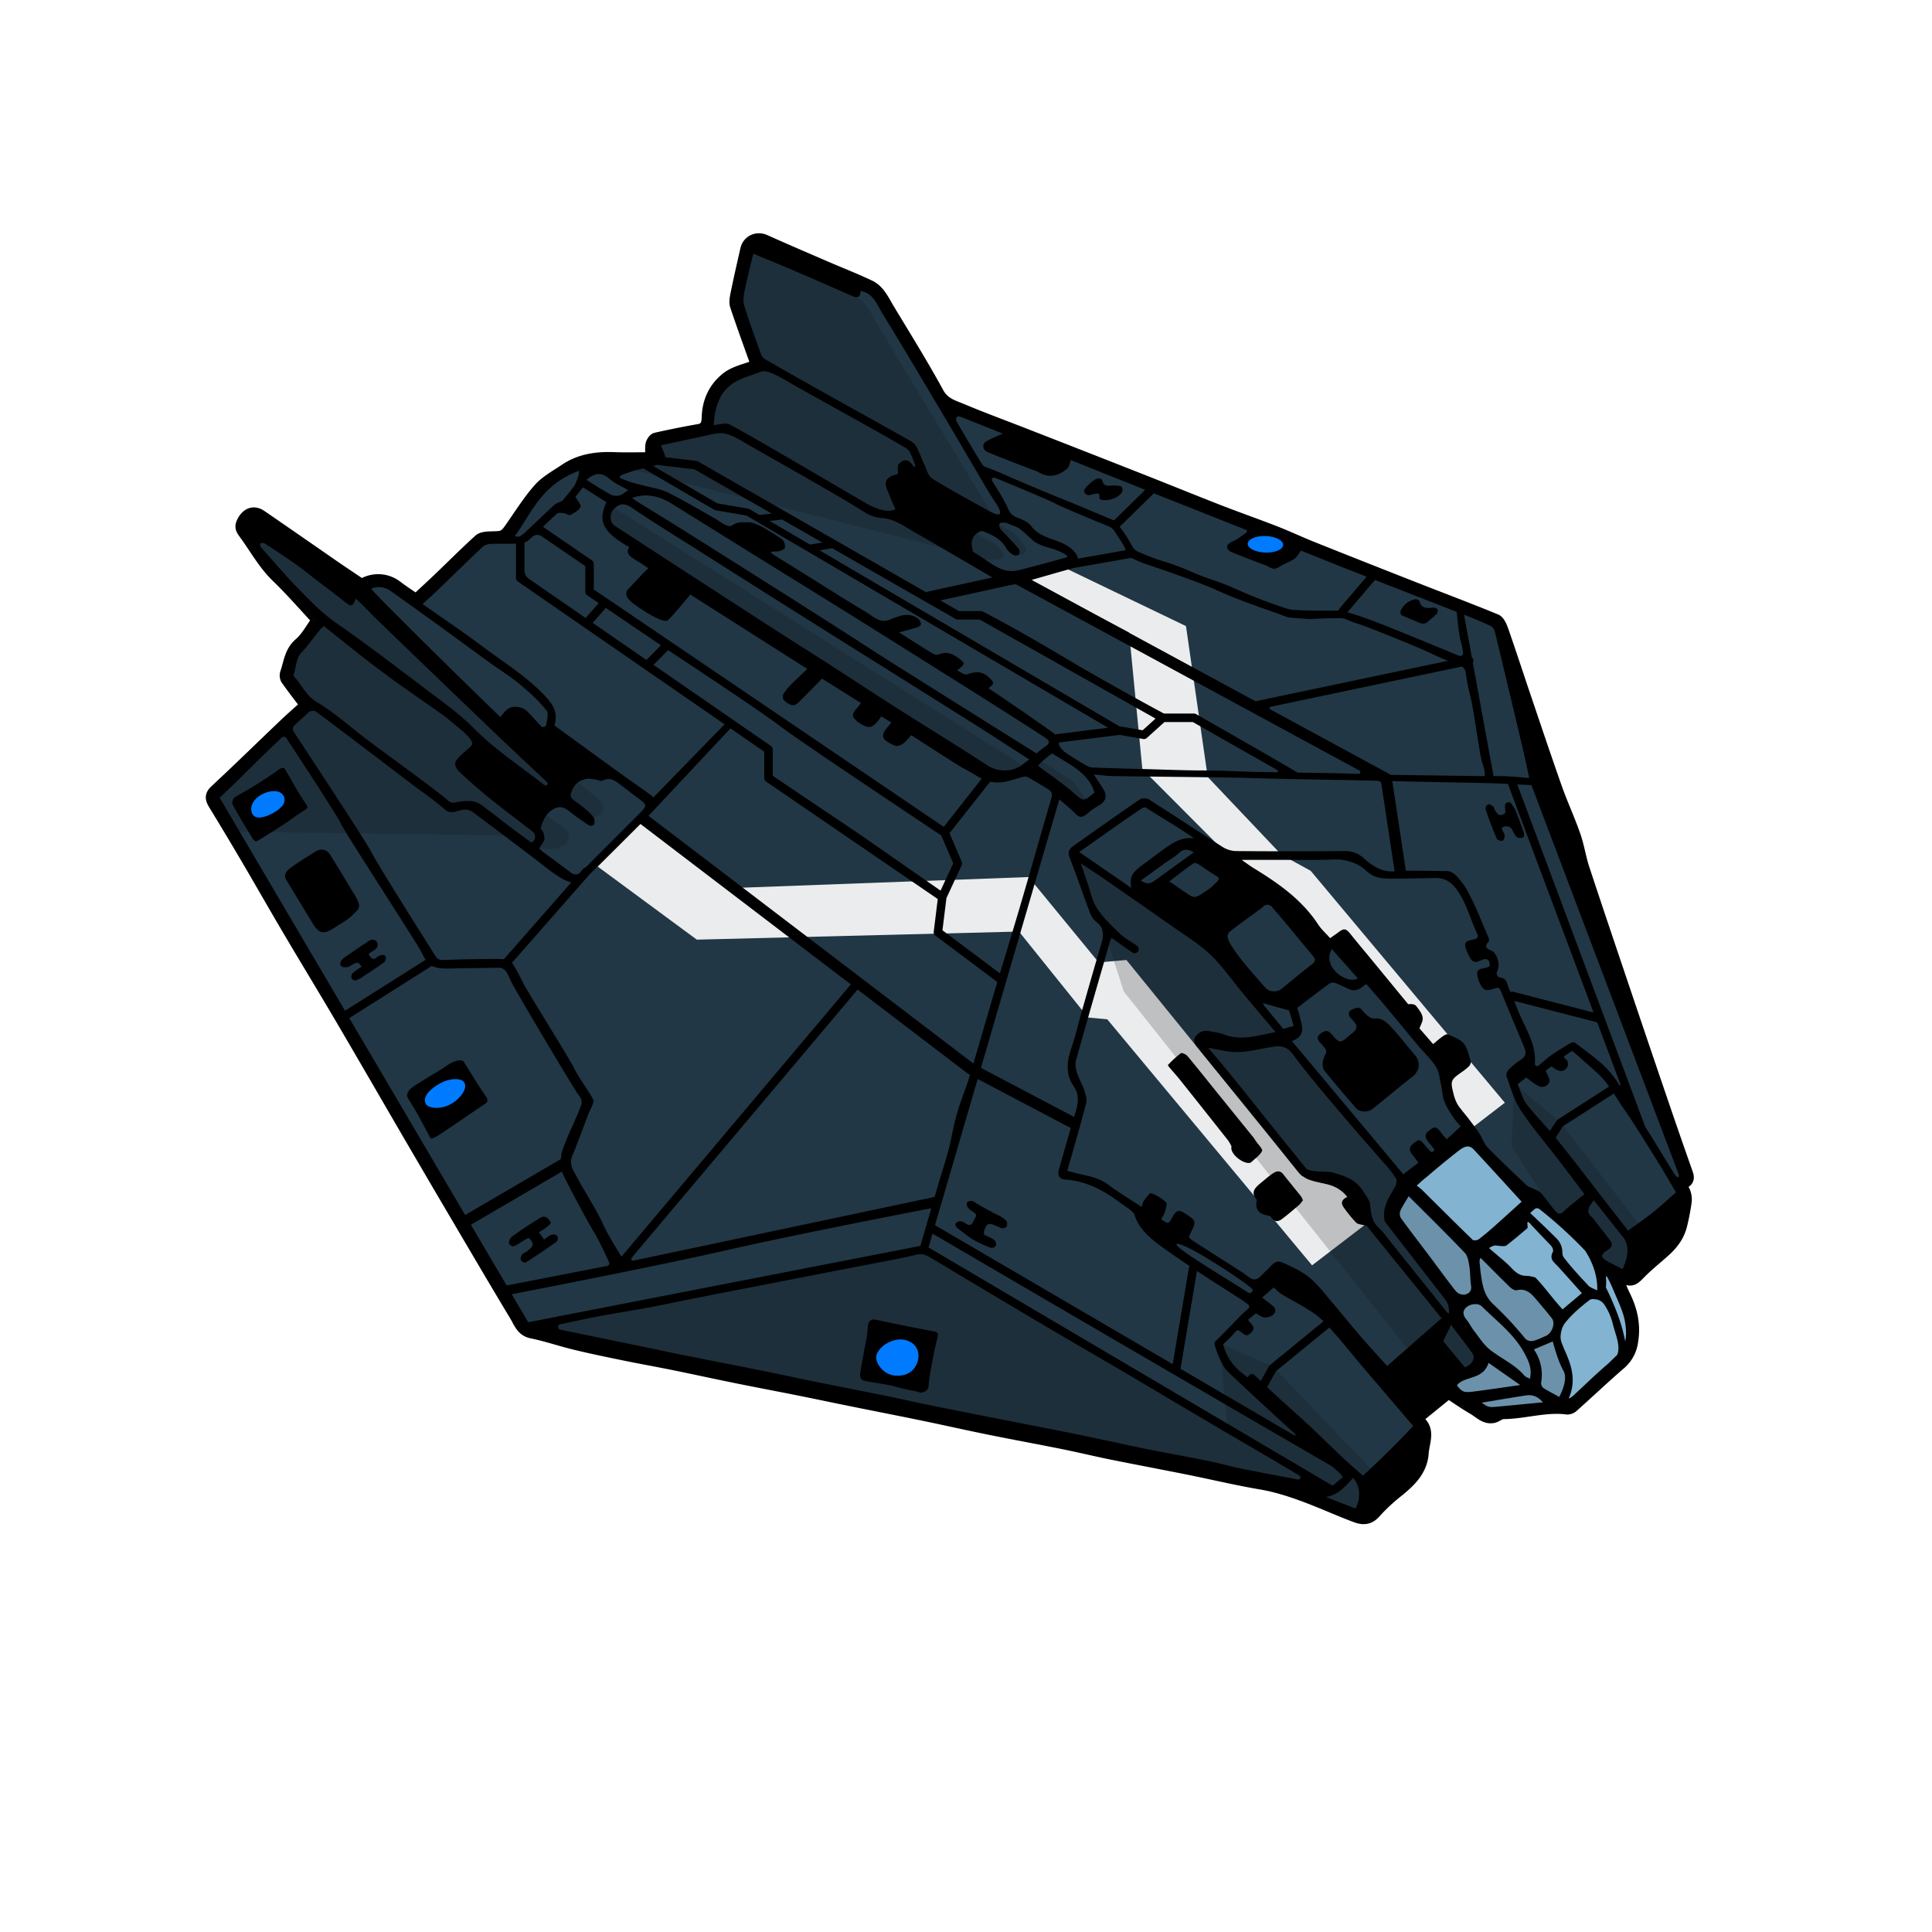 <svg xmlns="http://www.w3.org/2000/svg" viewBox="0 0 1500 1500"><title>Asp Explorer</title><g id="Asp_Explorer" data-name="Asp Explorer"><g id="Colour"><path d="M1308.75,918.2c2.92-2,2.67-4.47,1.58-7.55q-10.1-28.56-19.85-57.23-14.37-42.09-28.56-84.23c-10.69-31.69-21.43-63.37-31.88-95.14-2.78-8.44-4-17.4-7-25.79-4.23-12.16-9.68-23.88-14-36-8.29-23.43-16.18-47-24.16-70.56-5.92-17.44-11.61-35-17.68-52.36-1.11-3.18-2.92-7.48-5.53-8.55-22.8-9.36-45.89-18-68.84-27.06q-37.22-14.6-74.34-29.44c-9.45-3.79-18.67-8.17-28.16-11.86-14.79-5.77-29.79-11-44.58-16.78-20.18-7.86-40.23-16.08-60.39-24q-44.91-17.7-89.91-35.23c-16.07-6.29-32.28-12.22-48.18-18.9-6.82-2.87-14-4.58-18.43-12.65-12-22-25.29-43.39-38.27-64.89-4.16-6.87-7.52-14.85-15.23-18.52-11.29-5.37-23-9.9-34.47-14.86-15.6-6.75-31.23-13.43-46.73-20.41-6.48-2.91-13.74.24-15.38,7.4-2.64,11.5-5.25,23-7.62,34.58-.63,3.06-1.27,6.61-.34,9.42,5.21,15.66,10.91,31.15,16.07,45.68-7.73,3.11-16.49,4.73-22.75,9.59-9.53,7.39-14.86,18-15.32,30.79-.12,3.55-.27,8.48-6,9.5-11.29,2-22.55,4.21-33.72,6.76-1.62.37-3.44,3-3.86,4.84-.65,2.89-.17,6-.17,10.36-9.9,0-19,.29-28.06-.07-13.81-.55-27,1.29-38.66,9.21-7,4.74-14.81,8.89-20.25,15.07-8.51,9.65-15.34,20.79-22.82,31.35-4.41,6.23-6.24,5.61-14.29,5.88-3,.1-7,.34-9.12,2.22-10.83,9.8-21.14,20.16-31.7,30.26-5.64,5.39-11.41,10.64-17.14,16-5.08-3.52-10.1-6.71-14.77-10.32a24.18,24.18,0,0,0-27.44-1.25c-7.43-5-14.31-9.59-21.12-14.26C240.81,426.11,221.92,413,203,400c-6.14-4.21-11.88-1.64-15.15,5-2.11,4.26-.71,6.41,1.52,9.45,8.32,11.33,15,23.8,25.31,33.76,11.12,10.71,21.24,22.45,31.22,33.12-4.54,6.14-8.13,13.22-13.69,18-7.4,6.35-7.94,15-10.71,23a6.68,6.68,0,0,0,.44,5.26c4.64,6.62,9.64,13,14.82,19.87-5.47,4.95-11.11,9.84-16.51,15-17.76,16.93-35.29,34.1-53.26,50.81-4.39,4.08-3.78,7.14-1.11,11.51q13.21,21.56,26,43.39c10.72,18.26,21.18,36.68,31.94,54.91,13.39,22.68,27.11,45.16,40.45,67.87,17.62,30,35,60.12,52.5,90.17q16.08,27.58,32.27,55.1c16.83,28.57,33.58,57.19,50.68,85.61,3.15,5.24,5.07,11.69,12.93,13.3,11.52,2.37,22.73,6.25,34.18,9,12.7,3.06,25.52,5.69,38.32,8.32,12.63,2.59,25.33,4.84,38,7.41,16.31,3.32,32.57,6.88,48.89,10.19,15.79,3.2,31.63,6.17,47.43,9.33,13.52,2.7,27,5.57,40.53,8.3,19.15,3.88,38.33,7.61,57.46,11.56,16.31,3.36,32.56,7.07,48.88,10.37,19.49,4,39.07,7.52,58.56,11.46,13,2.62,25.88,5.74,38.87,8.37,19.85,4,39.76,7.73,59.62,11.72,18.44,3.71,36.75,8.12,55.29,11.25,12.83,2.18,25,6.23,37,10.81,12.52,4.77,24.73,10.35,37.29,15,5.13,1.9,10.32,1.73,14.79-3.28a140.93,140.93,0,0,1,17.31-16.26c10.13-8.07,19.26-16.86,20.18-30.55.59-8.87,6.16-18.84-4.81-26.46l24.16-19.63c7,4.55,12.84,8.68,19,12.23,5,2.88,9.34,8,16,6.53,2.67-.57,5.12-3,7.68-3,16.56-.19,32.73-5.75,49.46-3.57a6.92,6.92,0,0,0,4.75-1.83c12.19-10.9,24.07-22.14,36.43-32.84a28.16,28.16,0,0,0,9.93-18c2.14-13-.51-24.6-6.14-36-2.26-4.58-4-9.4-6.35-15,10.26,4.84,11.9,4.94,17.66-1,6.21-6.46,13.32-12,20-18.05,6.27-5.65,11.09-12.28,13-20.67a176,176,0,0,0,3.35-17.42,15.84,15.84,0,0,0-1.3-8.88C1306.43,921.67,1306.15,920,1308.75,918.2Z" fill="#213745"/><path d="M1308.75,918.2c2.92-2,2.67-4.47,1.58-7.55q-10.1-28.56-19.85-57.23-14.37-42.09-28.56-84.23c-10.69-31.69-21.43-63.37-31.88-95.14-2.78-8.44-4-17.4-7-25.79-4.23-12.16-9.68-23.88-14-36-8.29-23.43-16.18-47-24.16-70.56-5.92-17.44-11.61-35-17.68-52.36-1.11-3.18-2.92-7.48-5.53-8.55-22.8-9.36-45.89-18-68.84-27.06q-37.22-14.6-74.34-29.44c-9.45-3.79-18.67-8.17-28.16-11.86-14.79-5.77-29.79-11-44.58-16.78-20.18-7.86-40.23-16.08-60.39-24q-44.91-17.7-89.91-35.23c-16.07-6.29-32.28-12.22-48.18-18.9-6.82-2.87-14-4.58-18.43-12.65-12-22-25.29-43.39-38.27-64.89-4.16-6.87-7.52-14.85-15.23-18.52-11.29-5.37-23-9.9-34.47-14.86-15.6-6.75-31.23-13.43-46.73-20.41-6.48-2.91-13.74.24-15.38,7.4-2.64,11.5-5.25,23-7.62,34.58-.63,3.06-1.27,6.61-.34,9.42,5.21,15.66,10.91,31.15,16.07,45.68-7.73,3.11-16.49,4.73-22.75,9.59-9.53,7.39-14.86,18-15.32,30.79-.12,3.55-.27,8.48-6,9.5-11.29,2-22.55,4.21-33.72,6.76-1.62.37-3.44,3-3.86,4.84-.65,2.89-.17,6-.17,10.36-9.9,0-19,.29-28.06-.07-13.81-.55-27,1.29-38.66,9.21-7,4.74-14.81,8.89-20.25,15.07-8.51,9.65-15.34,20.79-22.82,31.35-4.41,6.23-6.24,5.61-14.29,5.88-3,.1-7,.34-9.12,2.22-10.83,9.8-21.14,20.16-31.7,30.26-5.64,5.39-11.41,10.64-17.14,16-5.08-3.52-10.1-6.71-14.77-10.32a24.18,24.18,0,0,0-27.44-1.25c-7.43-5-14.31-9.59-21.12-14.26C240.81,426.11,221.92,413,203,400c-6.14-4.21-11.88-1.64-15.15,5-2.11,4.26-.71,6.41,1.52,9.45,8.32,11.33,15,23.8,25.31,33.76,11.12,10.71,21.24,22.45,31.22,33.12-4.54,6.14-8.13,13.22-13.69,18-7.4,6.35-7.94,15-10.71,23a6.68,6.68,0,0,0,.44,5.26c4.64,6.62,9.64,13,14.82,19.87-5.47,4.95-11.11,9.84-16.51,15-17.76,16.93-35.29,34.1-53.26,50.81-4.39,4.08-3.78,7.14-1.11,11.51q13.21,21.56,26,43.39c10.72,18.26,21.18,36.68,31.94,54.91,13.39,22.68,27.11,45.16,40.45,67.87,17.62,30,35,60.12,52.5,90.17q16.08,27.58,32.27,55.1c16.83,28.57,33.58,57.19,50.68,85.61,3.15,5.24,5.07,11.69,12.93,13.3,11.52,2.37,22.73,6.25,34.18,9,12.7,3.06,25.52,5.69,38.32,8.32,12.63,2.59,25.33,4.84,38,7.41,16.31,3.32,32.57,6.88,48.89,10.19,15.79,3.2,31.63,6.17,47.43,9.33,13.52,2.7,27,5.57,40.53,8.3,19.15,3.88,38.33,7.61,57.46,11.56,16.31,3.36,32.56,7.07,48.88,10.37,19.49,4,39.07,7.52,58.56,11.46,13,2.62,25.88,5.74,38.87,8.37,19.85,4,39.76,7.73,59.62,11.72,18.44,3.71,36.75,8.12,55.29,11.25,12.83,2.18,25,6.23,37,10.81,12.52,4.77,24.73,10.35,37.29,15,5.13,1.9,10.32,1.73,14.79-3.28a140.93,140.93,0,0,1,17.31-16.26c10.13-8.07,19.26-16.86,20.18-30.55.59-8.87,6.16-18.84-4.81-26.46l24.16-19.63c7,4.55,12.84,8.68,19,12.23,5,2.88,9.34,8,16,6.53,2.67-.57,5.12-3,7.68-3,16.56-.19,32.73-5.75,49.46-3.57a6.92,6.92,0,0,0,4.75-1.83c12.19-10.9,24.07-22.14,36.43-32.84a28.16,28.16,0,0,0,9.93-18c2.14-13-.51-24.6-6.14-36-2.26-4.58-4-9.4-6.35-15,10.26,4.84,11.9,4.94,17.66-1,6.21-6.46,13.32-12,20-18.05,6.27-5.65,11.09-12.28,13-20.67a176,176,0,0,0,3.35-17.42,15.84,15.84,0,0,0-1.3-8.88C1306.43,921.67,1306.15,920,1308.75,918.2Z" fill="none" stroke="#000" stroke-linejoin="round" stroke-width="8"/></g><g id="Paint"><path d="M1017.63,676.11l-22.77-12.54-57.2-60.33L920.8,486.11l-94.4-45.4-27.34,9.56,77.57,40.82,10.28,106,72.75,73L980,682.2l66.46,63.13,22.06,15.8,43,56.51,11.83,19.66-2,17.75,19.37,22.33,27.64-21.23Zm-9,234.66-80-98.84-54.07-66.6L853,747.2,798.6,680.93,570.8,689.4l-70.45-52.87L464,672.76l77,56.78,250.14-6.28L844.78,790l14.9,1.4,159,191,40.47-31-12.76-28.24Z" fill="#ebeced"/></g><g id="Canopy"><polygon points="1258.96 1006.75 1242.73 978.71 1217.98 952.86 1188.4 930.03 1140.67 882.73 1092.86 920.96 1081.31 948.07 1134.03 1010.05 1131.01 1026.56 1150.34 1053.51 1142.25 1064.51 1125.04 1076.88 1154.46 1095.86 1215.78 1092.41 1248.34 1062.86 1265.83 1043.06 1265.83 1024.9 1258.96 1006.75" fill="#82b3d1"/></g><g id="Shadows" opacity="0.2"><path d="M439.36,644.21c-6.23-5.5-20.9-15-20.9-15l17.54-6.6L449.51,634c8.56,5.67,26.89-3,15.35-13.24-4.15-3.7-19.53-16.2-19.53-16.2l-14.4,9.67L288.17,472l-24-24.43s-62-31.05-62.22-30.89-10.81,4.78-10.81,4.78l51,58.36.49,6.3-15.21,19.05-5.9,17.16,17.17,24L164,620.76l14.5,24.87L399,648.76,413,657.41C440.1,664.37,445.6,649.71,439.36,644.21ZM760.75,433.14c5,2.32,16.13,1.71,18.15,0s-3.12-8.74-6.42-11-17.42-9-17.42-9l5.87-3.55s17.42,8.25,18.15,8.25,1.28,9.9,9.9,12.28,8.25-4,7.15-5.58-6.35-8.35-10.27-11.4-15.41-7.38-15.41-7.38V399.4s-88.72-146-93.56-155.34-8.35-11.25-8.35-11.25l-16-7-70.93-35.92-8.43,46.57,13.74,46.75L565.5,298.18,549,321l4.12,13.35-42.38,5.12-3.63,5.88,2.61,6.6-35.63,8.77S755.8,430.81,760.75,433.14Zm6,169.43H782l21.49-1.29,34.41,25.63,8.37-1.76s-9.29-13.69-12.71-17.6S806,589.7,806,589.7l-8.15,6.85L475.18,393.17l-3.65,9.05,3.65,10.88Zm443,428.15-2-9.33-15.58-19.56-21-10.89-30.44-24-47.81-46-153-186.72L837.87,665l-3.61,5,15.5,39,7,7.33,1,7.44,14.67,45.9,224.83,283.18,27.26,29.18,31.6,16.13,55.52-5.74,5.33-21.94v-9.91l-7.21-17.17Zm-263,11.94,6.49,67.71L720.89,972l-7.75-2.08-301.28,58.62,13.37,7.39,584.29,121.36,49.65,17.6,10.12-29.14-80.68-84.57Zm264.9-171.11L1175.66,841l-2.09,49.13,35.92,56,33.24,32.61,20.8,13.35,11.71-38.14Z" fill="#111"/></g><g id="Outline"><path d="M1308.75,918.2c2.92-2,2.67-4.47,1.58-7.55q-10.1-28.56-19.85-57.23-14.37-42.09-28.56-84.23c-10.69-31.69-21.43-63.37-31.88-95.14-2.78-8.44-4-17.4-7-25.79-4.23-12.15-9.68-23.88-14-36-8.29-23.43-16.18-47-24.16-70.56-5.92-17.44-11.61-35-17.68-52.36-1.11-3.18-2.92-7.48-5.53-8.55-22.8-9.36-45.89-18-68.84-27.06-7.13-2.79-58.8-23.22-74.34-29.44-9.45-3.79-18.67-8.17-28.16-11.86-14.79-5.77-29.79-11-44.58-16.78-15.05-5.86-120.32-47.54-150.3-59.26-16.07-6.29-32.28-12.22-48.18-18.9-6.82-2.87-14-4.58-18.43-12.65-12-22-25.29-43.39-38.27-64.89-4.16-6.87-7.52-14.85-15.23-18.52-11.29-5.37-23-9.9-34.47-14.86-15.6-6.75-31.23-13.43-46.73-20.41-6.48-2.91-13.74.24-15.38,7.4-2.64,11.5-5.25,23-7.62,34.58-.63,3.06-1.27,6.61-.34,9.42,5.21,15.66,10.91,31.15,16.07,45.68-7.73,3.11-16.49,4.73-22.75,9.59-9.53,7.39-14.86,18-15.32,30.79-.12,3.55-.27,8.48-6,9.5-11.29,2-22.55,4.21-33.72,6.76-1.62.37-3.44,3-3.86,4.84-.65,2.89-.17,6-.17,10.36-9.9,0-19,.29-28.06-.07-13.81-.55-27,1.29-38.66,9.21-7,4.74-14.81,8.89-20.25,15.07-8.51,9.65-15.34,20.79-22.82,31.35-4.41,6.23-6.94,6.93-14.29,5.88-2.93-.42-7,.34-9.12,2.22-10.83,9.8-21.14,20.16-31.7,30.26-5.64,5.39-11.41,10.64-17.14,16-5.08-3.52-10.1-6.71-14.77-10.32a24.18,24.18,0,0,0-27.44-1.25c-7.43-5-14.31-9.59-21.12-14.26C240.81,426.11,221.92,413,203,400c-6.14-4.21-11.88-1.64-15.15,5-2.11,4.26-.71,6.41,1.52,9.45,8.32,11.33,15,23.8,25.31,33.76,11.12,10.71,21.24,22.45,31.22,33.12-4.54,6.14-8.13,13.22-13.69,18-7.4,6.35-7.94,15-10.71,23a6.68,6.68,0,0,0,.44,5.26c4.65,6.62,9.64,13,14.82,19.87-5.47,4.95-11.11,9.84-16.51,15-17.76,16.93-35.29,34.1-53.26,50.81-4.39,4.08-3.78,7.14-1.11,11.51q13.21,21.56,26,43.39c10.72,18.26,21.18,36.68,31.94,54.91,12.83,21.73,76,128.94,93,158,10.72,18.39,69.48,118.32,82.95,140.71,3.15,5.24,5.07,11.69,12.93,13.3,11.52,2.37,22.72,6.25,34.18,9,12.7,3.06,25.52,5.69,38.32,8.32,12.63,2.59,25.33,4.84,38,7.41,16.31,3.32,32.57,6.88,48.89,10.19,15.79,3.2,31.63,6.17,47.43,9.33,13.52,2.7,27,5.57,40.53,8.3,19.15,3.88,38.33,7.61,57.46,11.56,16.31,3.36,32.56,7.07,48.88,10.37,19.49,4,39.07,7.52,58.56,11.46,13,2.62,25.88,5.74,38.87,8.37,19.85,4,39.76,7.73,59.62,11.72,18.44,3.71,36.75,8.12,55.29,11.25,12.83,2.18,25,6.23,37,10.81,12.52,4.77,24.73,10.35,37.29,15,5.13,1.9,10.32,1.73,14.79-3.28a140.93,140.93,0,0,1,17.31-16.26c10.13-8.07,19.26-16.86,20.18-30.55.59-8.87,6.16-18.84-4.81-26.46l24.16-19.63c7,4.55,12.84,8.68,19,12.23,5,2.88,9.34,8,16,6.53,2.67-.57,5.12-3,7.68-3,16.56-.19,32.73-5.75,49.46-3.57a6.92,6.92,0,0,0,4.75-1.83c12.19-10.9,24.07-22.14,36.43-32.84a28.14,28.14,0,0,0,9.93-18c2.14-13-.51-24.6-6.14-36-2.26-4.58-4-9.4-6.35-15,10.26,4.84,11.9,4.94,17.66-1,6.21-6.46,13.32-12,20-18.05,6.27-5.65,11.09-12.28,13-20.67a176,176,0,0,0,3.35-17.42,15.84,15.84,0,0,0-1.3-8.88C1306.43,921.67,1306.15,920,1308.75,918.2ZM1157.35,486a6.85,6.85,0,0,1,3.19,4.18q11.18,46.19,22.07,92.43c1.6,6.78,3,13.61,4.65,21.45-6.16-.5-11.88-1.14-17.61-1.37-3.35-.13-6.7-.14-10.06-.13l-16.09-88a3.26,3.26,0,0,0,.4-2.34,3.31,3.31,0,0,0-1.17-1.88l-6.06-33.12C1143.64,480,1150.56,482.89,1157.35,486Zm-279,203.38-40.47-27.87c9.56-6.72,18.48-13,27.42-19.29,7-4.92,14.1-9.84,21.22-14.64.86-.57,2.58-1,3.3-.48C901.91,635,915,642.31,927,650.81c-12.66-1.22-19.22,5.51-37.95,19.23C880.38,676.41,876.46,679.47,878.34,689.4Zm25.29-18.69c4.09-2.93,8.49-5.48,12.23-8.8s6.93-2.36,11-.15c-9.3,6.74-18.12,13.11-26.92,19.52-5.82,4.24-8.17,6.35-14.26,2.43C892.12,679,897.86,674.86,903.63,670.71Zm23-.48c.73-.52,2.71.09,3.76.74,3.8,2.35,7.35,5.11,11.18,7.41,6.06,3.62,6.15,3.74,1,8.47a38.56,38.56,0,0,1-7.77,5.95c-4.22,2.7-6.7,5.16-11.08,2.31-5.24-3.4-10.33-7-15.84-10.8C914.07,679.57,920.25,674.77,926.61,670.23Zm-34.47-49.47a7.43,7.43,0,0,0-7.5.13c-17.35,11.83-34.48,24-51.61,36.13-3.07,2.17-4.22,4.72-2.59,8.9,5.52,14.15,10.39,28.54,15.77,42.75a16.18,16.18,0,0,0,4.83,7c7,5.33,5.57,11.74,3.52,18.68-5.13,17.31-10.07,34.68-15,52-2.55,8.93-4.53,18-7.6,26.79-3.69,10.52-5,20.72,1.66,30.33,4.69,6.79,3.39,13.41,1.27,20.47-.32,1.08-.63,2.16-1,3.24L761.59,829.1Q792,724.88,822.46,620.61c4.21,3.71,8.79,7.25,12.74,11.38,3.3,3.45,5.79,2.47,9.46-.71a47.29,47.29,0,0,1,8-5.56c6-3.32,7.34-7.87,3.87-13.26-2.21-3.44-4.49-6.83-7.35-11.18,5.41.49,9.79,1.18,14.18,1.24,30.36.46,60.72.72,91.07,1.18,14.23.21,28.46.76,42.68,1.06,19.73.41,39.46.71,59.18,1.12,4.62.1,9.24.22,13.85.33l2.16,1.17,10.48,69.13h-.09c-9.36.66-15.85-3.49-22.35-8.79-.84-.69-1.54-1.58-2.41-2.23-5.75-4.32-9.54-4.77-15.35-4.72q-41.5.33-83,0a20.84,20.84,0,0,1-10.39-3.2C930.06,645.41,911.25,632.85,892.14,620.76Zm-65,295.09c16.22,1.07,29.67,8.41,42.35,17.83,3.88,2.88,8.1,5.3,11,8.6,1.23,2.35,1.47,11.17,20.16,24.78,7.61,5.55,15.24,10.8,22.91,15.92a3.24,3.24,0,0,0-.51,1.27l-12.6,74.9L725.93,951.24q16.59-56.79,33.14-113.52l71.5,37.67a4.35,4.35,0,0,0,.82.32c-3.1,10.66-6.11,21.35-9.18,32C820.93,912.21,822.28,915.53,827.15,915.85Zm162.13,99.07c-2.86-2.64-6.09-4.88-9.39-7.44l9-7.9c2.12,1.84,3.91,3.9,6.14,5.25,8.56,5.18,17.66,9.58,25.78,15.36a55.08,55.08,0,0,1,6.7,5.74l-41.63,34a3.09,3.09,0,0,0-.8,1l-6.23,11.36c-1.21-1.17-2.42-2.33-3.61-3.52-2.87-2.86-4.77-2.54-6.43.7-9.77-6.87-15.8-13.66-19.16-25.42-.16-.56,5.58-5.24,9.88-10.43,2.29-2.78,4.91,2.82,8.33,3.07,1.79.13,5.05-3.1,5.39-5.19.31-1.85-2.5-4.21-4.25-6.81l6-5c1,.57,2.38,1.32,3.72,2.17,3.4,2.16,9.69.61,11.1-3C990.3,1017.76,990.07,1015.64,989.28,1014.92Zm-46.27,29a73.23,73.23,0,0,0,6.92,16.76c1.46,2.68,4.45,5.38,6.8,7.61,12.73,12.1,38.53,35.72,48.86,45.14a.61.61,0,0,1-.73,1l-88.38-51.7a3.65,3.65,0,0,0,.13-.5l12.69-75.4c11.51,7.56,23.13,14.92,35,22.54,1.78,1.15,2.64,1.95,4.77,3.49a2,2,0,0,1,.22,3c-1.11,1.08-1.68,1.66-3.69,3.36-2.19,1.85-16,16.48-20.89,21.09C942.91,1042.06,942.64,1042.44,943,1043.89Zm29-40.81-.11.11a2.32,2.32,0,0,1-2.89.31c-18.57-11.9-60.1-36.56-55.3-37.72,6-1.37,48.8,26.6,58.22,34.63A1.82,1.82,0,0,1,972,1003.08ZM443.34,902.24a12.11,12.11,0,0,1,1.34-5.76c1.85-3.63,12.2-32.17,13.09-33.84a49.67,49.67,0,0,0,3.1-7.26c.47-1.29-2.75-5.76-4.5-8.67s-8.11-12-10.86-17.83-36.35-59.76-38.77-64.57c-1.93-3.84-6.09-12.53-9.25-16.77L457.66,679c13.27-13,26.41-26.21,39.58-39.35a4.18,4.18,0,0,0,.44.4L660.6,764.28,482.5,975.69C479.59,971,470.61,956.27,468,950c-3.19-7.56-16.65-29.77-16.65-29.77s-3.59-6.79-6.07-11.21a14.85,14.85,0,0,1-1.84-5.78A4.51,4.51,0,0,0,443.34,902.24ZM421.91,646.5c-.37-1.33-2.31-2.7-2.05-3.64,1.6-5.93,4.21-11.39,9.79-14.68,4.26-2.5,8.1-1.68,12,1.43,4.89,3.93,10.09,7.48,15.3,11a3.64,3.64,0,0,0,1.41.54,2.69,2.69,0,0,0,3.19-2.3,10.62,10.62,0,0,0-.05-2.26c-.28-3.19-6.78-8.58-12.84-13-5.62-4.1-7.13-4.78-3.85-11.28,2.22-4.38,5.45-6.51,10.39-7.58,2.17-.47,4.61.16,6.91.44,2,.24,4.45,1.64,5.83.9,5.45-2.92,9.3-.18,13.26,2.82,5.45,4.13,10.85,8.32,16.35,12.38,4.24,3.12,4.48,4.76.64,8.61-14.49,14.52-29,29-43.45,43.57a3.37,3.37,0,0,0-1.91,1.06l-3.3,3.77a5.76,5.76,0,0,1-6-.56c-7-5.29-15.4-11.47-21.76-16.19-1.17-.87-2.21-1.92-3.24-2.84,1.51-2.38,3.25-4.31,4-6.56C423,650.47,422.42,648.31,421.91,646.5ZM407.13,421.31a11.33,11.33,0,0,0,3.36-2c.88-.8,1.77-1.61,2.64-2.42a6,6,0,0,1,7.46-.52l33.81,23.16v19.89a3.28,3.28,0,0,0,1.45,2.73l9,6.12-10.17,11.55-44-30.38a8.07,8.07,0,0,1-3.47-6.62V422A2.92,2.92,0,0,0,407.13,421.31ZM470.37,472l42.79,29L501.87,512.4l-41.71-28.81Zm48.35,32.79s70.86,46.61,86.87,58.92,125.19,84.9,125.19,84.9l9.3,21.68-9.83,21.18S672.11,651,668.7,648.61c-4.21-2.8-68.74-46.27-68.74-46.27V581.88a3.32,3.32,0,0,0-1.42-2.72l-91.15-62.95ZM646.06,425.6l72.82,41.73,0,0,23.15,13.26a3.25,3.25,0,0,0,1.64.44h17l136.51,76.88L887.15,567,870,564a3.67,3.67,0,0,0-.74,0l-233-136.74Zm-17.19-2.77-31.32-18.38,9.72-1.07,31.22,17.88Zm162,3.17c-4.39-5.1-9.13-9.9-14.17-15.26-2.19-4.5,0-6,5.57-4.43,3.86,1.75,7.53,2.61,10.13,4.77,4.82,4,5.51,4.94,10.23,9.1,1.43,1.27,7,3.74,9.06,4.32,1.58.44,7.7,2.15,9.17,2.83,3.4,1.57,10.45,4.58,6.87,5.54-10.5,2.84-20.06,5.5-29.67,8-4.2,1.08-8.5,2.47-12.75,2.45-8.66,0-15.32-5.55-22.07-10-5-3.29-6-3.79-7.83-4.94-.48-3.13-1.26-5.25-1-7.21a10.71,10.71,0,0,1,2.57-5.83c1.54-1.54,4.54-3.51,6-2.95,7.23,2.82,14.43,5.92,18.42,13.5,1.1,2.1,3.41,3.81,5.54,5.05a5,5,0,0,0,3,.18,1.82,1.82,0,0,0,1.58-1.86C791.55,428,791.51,426.72,790.89,426ZM837,433.71c-1.15-4.75-5.11-8.09-9.67-10.68-8.79-5-19.87-5.5-26.68-14.55-2.38-3.17-6.9-5.15-10.84-6.59s-5.64-3.47-7.34-7.32c-3.22-7.34-7.81-14.1-12-21l-.21-.35a1.63,1.63,0,0,1,2-2.34s38.51,15.64,46.7,19.9c6.73,3.5,32.71,14.16,41.79,17.87a9.79,9.79,0,0,1,4.68,4c.24.4,1.2,1.85,2.29,3.51,1.37,2.08,5.21,7.67,6.39,11Zm41.25-.57c2.3,1.05,7.75,3.51,10.16,4.37,3.11,1.09,40.58,13.48,57.14,21.1S987.89,474.8,991.07,476c2.1.8,5.68,2.12,7.84,2.91a11,11,0,0,0,3.76.69l13.83,1.08c12.51-.65,13.77-.67,17.21-.64l6.78-.12a13.24,13.24,0,0,1,5.51,1.24,58.17,58.17,0,0,0,8.31,3.13c6.51,1.89,48.06,18.7,57.4,23.31,3.56,1.76,8.17,3.71,12.5,5.44L974.76,544.48,800.94,450.23c10.92-3.05,21.78-6.32,32.74-9.21l.21-.06Zm-92,20.73a9.73,9.73,0,0,0,2-.23l.37-.1,266.77,144.67a1.4,1.4,0,0,1-.72,2.64c-5.16-.18-10.32-.35-15.48-.46q-15.92-.32-31.84-.56c-.28-.57-78.65-45.38-78.65-45.38A3.25,3.25,0,0,0,927,554H903.7s-40.48-21.57-77.86-43.85c-40.34-24.05-62.66-35.29-62.66-35.29a3.25,3.25,0,0,0-1.61-.42h-17l-14.43-8.27Zm83.12,116.68,18.21,3.21a3.28,3.28,0,0,0,2.78-.79l13.73-12.36h22.06l65.63,37.32a.88.88,0,0,1-.45,1.64q-9-.15-18-.32c-13.5-.27-20.63-1-40.48-1.08-15.33-.07-30.65-.71-46-1.11-12.94-.33-25.89-.64-38.82-1.19a13.5,13.5,0,0,1-5.88-2.24c-5.25-3.11-10.54-6.2-15.45-9.8-2.09-1.54-4.47-4.3-4.57-6.59,0-.27,0-.5-.06-.74Zm-19.62,44.9c-.07,0-1.31,1-1.48,1.13-8.31,6.52-7,5.42-17.56-3.39-7.82-6.54-16.31-12.28-24.73-18.55,1.32-2.13,6.62-6.71,11-9.7C829.11,593.06,845.12,599.39,849.76,615.45Zm-39-35.24c-1.33.91-5,3.81-6,4.73-9.59-6-19.27-12-28.93-18.06q-42.57-26.73-85.12-53.5c-11.53-7.27-22.93-14.77-34.41-22.12q-21.49-13.77-43-27.45Q571.48,437.34,529.62,411c-11.68-7.35-23.5-14.5-35.24-21.77-1.21-.74-2.32-1.65-3.65-2.61,11.7-4.21,21.83-1.2,31.56,4.88q39.4,24.6,78.9,49.08c22.09,13.73,44.24,27.36,66.3,41.15q46.32,29,92.53,58.12,25.49,16.08,50.81,32.42a11.88,11.88,0,0,1,3,2.48,3.23,3.23,0,0,0,.5,1C814.62,577.07,813.41,578.38,810.76,580.21ZM490.87,394.46c17.21,11.67,35,22.51,52.55,33.65q30.18,19.14,60.37,38.24,41.84,26.36,83.75,52.58,34.17,21.47,68.31,42.94c14.1,8.9,29.16,18.76,43.21,27.71-2.62,2.11-3.78,2.92-6.17,4.78a29.28,29.28,0,0,1-5.67,2.81,25.48,25.48,0,0,1-20.61-2.92c-23.25-15.21-47-29.67-70.43-44.59-17.08-10.86-33.95-22-51-33-15.38-9.9-30.9-19.59-46.26-29.53q-60.76-39.31-121.42-78.78c-4.57-3-4.37-10.12-.4-13.67C481.94,390.36,485.48,390.8,490.87,394.46ZM768.78,606.89c9.71,2.13,17.53-1.74,25.62-3.77a5.11,5.11,0,0,1,3.42.17c5.46,3.09,10.87,6.27,16.17,9.64,2.16,1.37,3.32,3.2,2.42,6.28-7.83,26.73-15.37,53.55-23.21,80.29C787.7,718.27,782,737,776.33,755.71l-44.61-33.44,3.09-25,11.88-25.58a3.28,3.28,0,0,0,0-2.69l-9.49-22.11ZM593.36,583.61v20.47a3.29,3.29,0,0,0,1.44,2.72L728.08,698l-3.14,25.39a3.27,3.27,0,0,0,1.3,3l48.07,36c-.06.22-.13.43-.19.65-5.24,17.6-10.29,35.26-15.49,52.88q-1.44,4.9-2.9,9.8L503.49,633.39c1-1,63.67-67.87,63.67-67.87ZM490.45,976.5l175.4-208.21,85.87,65.49a5,5,0,0,0,.62.4l.77.4c-4.88,16.4-9.41,22.67-14.59,49.22-2.5,12.8-7,25.13-10.62,37.67-.75,2.61-1.51,5.21-2.26,7.81,0,0-203,43-233.86,49.46A1.38,1.38,0,0,1,490.45,976.5ZM955.53,722.73c7.89-6.21,16.18-11.91,24.22-17.94a7.46,7.46,0,0,0,1-.93,4.48,4.48,0,0,1,6.67.13c3.7,4.32,7.42,8.65,11.07,13,6.93,8.31,13.67,16.78,20.71,25,2.49,2.9,2.28,4.5-.8,6.85-8,6.12-15.71,12.67-23.6,19-3.39,2.7-9.45,2.39-12.3-.91-7.8-9-16-17.77-22.86-27.46S951.31,726.05,955.53,722.73Zm76.84,40.79c1.06-.77,3.24-.74,4.58-.24,3.51,1.3,6.85,3.08,10.26,4.66,5.38,2.49,9.28-.53,13.51-4,5.13,5.92,10.26,11.67,15.2,17.58,8.34,10,16.52,20.05,24.84,30,4.64,5.55,10.12,10.55,14,16.6,2.54,4,3,9.42,4.09,14.27,1,4.19,1,8.68,2.5,12.64,1.68,4.42,4.38,8.51,7,12.52a67.93,67.93,0,0,0,5.77,6.93l-10.86,10.06c-1.49-1.7-3-3.17-4.24-4.87-3.72-5.2-5-5.45-9.87-1.56-4.12,3.3-1.93,6.3.44,9.29.23.29,2,2.22,3.8,4.78.81,1.13-1.51,3-2.5,2-1.57-1.56-3-3.07-3.5-3.71-5-6.31-5.32-6.52-10.38-2.41-2.67,2.17-3.19,4.75-1.1,7.6,1.68,2.29,3.48,4.5,5.39,7l-11.76,9.06-86.53-103.45c11.48-4,7.76-12.13,5.92-19.77-.46-1.9-1.07-3.77-1.72-6C1015.46,776.16,1023.82,769.72,1032.37,763.52Zm1.73-26.72c5.33,6.4,14.12,15.76,20,22.79C1046.2,764.66,1025.67,750.73,1034.1,736.8Zm110.16,155.72c12.4,13.36,24.66,26.84,37.13,40.45-5.61,5.07-13.43,12.22-21.35,19.26-3.9,3.47-7.88,6.87-12.08,10-1.09.8-3.86,1.08-4.63.34-13.2-12.8-26.19-25.81-39.26-38.73a49.73,49.73,0,0,0-4.13-3.36c2.85-2.51,4.91-4.55,7.21-6.27,1.07-.8,10.18-8.9,23.28-19.18C1135.51,891,1139.79,887.7,1144.26,892.52ZM981.43,779.06l19.41,5.46,3.52,12-8.06,2.29L980.84,780A.57.57,0,0,1,981.43,779.06Zm22.49,39.64c12.81,17.43,27.15,33.74,41.09,50.32,9.85,11.71,20.12,23.07,30.12,34.66a83.77,83.77,0,0,1,8.6,11.09c.92,1.52.52,4.6-.44,6.33-3.94,7.06-8.81,13.7-8.71,22.28,0,2,.1,4.38,1.19,5.79,15.61,20.26,31.33,40.42,47,60.64,2.11,2.71,3.38,12.07,1,9.39-15.42-19.21-29.71-37-44-54.84-3-3.79-5.84-7.89-9.37-11.18-5.38-5-6-10.87-6.62-18.06-.3-3.32-3.43-6.83-4.56-8.81-5.79-10.12-13.32-12.66-24.15-15.9-4.06-1.22-14.27-.4-18.27-1.89-.4-.14-1.9-.59-2.24-.68-7.53-9.47-15.22-18.81-22.8-28.24-11.66-14.51-23.21-29.11-34.92-43.58-6.24-7.72-12.72-15.25-18.78-22.48,7.32,1.15,14.88,3.31,22.43,3.26,8,0,16-2.06,23.94-3.42C991.75,812.11,997.93,810.55,1003.92,818.7Zm107.34,158.47c-7.87-10.47-15.87-20.83-23.58-31.41a6.64,6.64,0,0,1-.49-5.58c1.64-3.74,4-7.16,6.51-11.44,14.79,14.81,29.4,29.13,43.53,43.9,2.31,2.42,3,6.8,3.56,10.41.82,5,.54,10.12,1.34,15.09.72,4.51-2,6.51-5.23,7.05a8.24,8.24,0,0,1-6.54-2.69C1123.75,994.25,1117.62,985.62,1111.26,977.17Zm26.51,38.52c3-3.46,9.83-4.26,12.58-1.53,11.68,11.56,25.15,21.54,33.18,36.4,3.2,5.94,6.18,12,4.27,19.91-1.84-1-3.4-1.44-4.26-2.45-7.41-8.69-17.91-13.19-26.63-20-4.92-3.88-8.43-9.61-12.38-14.66-2.19-2.81-3.74-6.13-6-8.88C1136.12,1021.53,1135.24,1018.55,1137.77,1015.69Zm46.77,24a270.78,270.78,0,0,0-25.09-27c-7.35-6.84-8.47-14.92-9.72-23.57-.44-3-.61-6.06-1-9.07a6.4,6.4,0,0,1,.74-3.5c7.47,7.5,14.87,15,22.47,22.41,1.45,1.41,4,3.15,5.51,2.78,7.16-1.73,11.24,2.31,15.17,7,4.12,4.92,8.33,9.78,12.27,14.84,2.84,3.64.36,10.92-4.34,13.46-.17.09-.37.15-.56.23C1191.23,1041.26,1188.22,1042.5,1184.54,1039.64Zm7.41-47.85-.94-.3a25.39,25.39,0,0,0-6.71-1c-4.42-.17-7.64-2.68-10.79-6.08-4.21-4.54-12.19-10.76-17.42-15.44,1.94-1.34,3.91-2.16,5.46-2s6.71,1,8,0c2.86-2.23,5.67-4.52,8.47-6.84,3-2.52,4.74-4,7.76-6.52.41-.35.28-2.24,0-3.93a.78.78,0,0,1,1.34-.64c5.6,6.12,12.26,13,16.93,17.89.75.8,2.49,3.28,1.51,5.15-2.89,5.55,1.16,8,4.11,11.22,6.1,6.66,12.07,13.45,18.49,20.62-5.68,4.86-10,8.37-14.94,12.65C1205.53,1008.37,1199.4,999.42,1192,991.79Zm22.19-15.45a7.75,7.75,0,0,1-1.13-4.53,15.12,15.12,0,0,0-4.45-10.27c-6.06-6.07-16.68-16.2-20.52-19.78,1-1,2.15-1.93,3.27-2.94a3,3,0,0,1,3.91-.13,336.14,336.14,0,0,1,35.59,32.4c5.77,9.16,9.69,19.63,9.25,30.74-2.86-1.51-5.36-2.15-6.84-3.73C1226.63,991.05,1220,984,1214.14,976.34Zm-.33-35.59c-2.76,2.54-4.74,1.24-6.36-.68-3.82-4.52-7.13-9.5-11.06-13.92-1.5-1.69-4.14-2.38-6.28-3.47-1.53-.79-3.42-1.17-4.61-2.29-10.21-9.66-20.49-19.26-30.3-29.32-3-3-4.3-7.57-6.69-11.22s-5.23-7.27-7.93-10.85c-1.73-2.28-3.56-4.48-5.61-7-.94-1.67-4.44-4-6.63-13.53-2.29-9.26-1.92-10.21,6.33-16a41,41,0,0,0,5.89-4.73c.87-.9,1.67-2.75,1.33-3.8-1.53-4.78-2.5-10.24-5.55-13.9-2.83-3.41-7.94-5.06-12.25-7-1-.44-3,.81-4.19,1.69-2.45,1.75-4.69,3.78-7.21,5.86l-10.6-12.18c2.23-6.26,5.34-7.79-2.76-17.61-1.07-1.29-3.68-1.44-6-1.17q-14.25-17.32-28.49-34.67c-5.28-6.41-10.66-12.73-15.84-19.22-4.08-5.11-5.29-5.4-10.26-1.67-1.73,1.29-3.52,2.52-6,4.27-3-3.41-6.72-6.66-9.33-10.64-12.58-19.17-30.71-31.87-49.78-43.55-2.9-1.78-5.66-3.81-8.46-5.75a5.23,5.23,0,0,1-.94-.85c11.54,0,23.49,0,35.43,0,13,0,22.49.21,36.15-.29,9.09-.34,18.58,2.82,24.61,8.5,4.59,4.33,9.5,6.1,16,6.25,12.23.3,25.3-.21,37.9-.37,7.61-.1,12.41,3.06,16.73,9,7.53,10.34,10.4,22.68,15.71,34,1.46,3.1.19,4-2.88,4.71-7.09,1.54-7.6,2.8-4.84,9.57.34.83.84,1.61,1.19,2.41,2.14,4.92,4.24,6.76,9.15,4.4,4.14-2,7.22-1.76,7.24,4.06-2.39,3.24-11.3,0-9.51,8.09.84,3.83,2.78,8.77,5.75,10.36,2.13,1.14,5.62-.26,8.86-1.24a2.59,2.59,0,0,1,3.14,1.49c6.3,15.19,12.41,30,18.63,44.82,1.73,4.11,1.09,7-2.84,9.49a53.77,53.77,0,0,0-9.2,7.5c-1.2,1.21-2.33,3.82-1.82,5.19,3.25,8.81,5.73,18.26,10.79,26,8.66,13.19,19,25.24,28.67,37.81,7,9.09,13.84,18.24,21.08,27.79C1224.55,931.64,1219,936,1213.81,940.75Zm-28.57-83.53c-3.25-4.2-4.54-9.93-6.94-15.46l6.56-5.24c3.41,2.36,6.44,5.17,10,6.73a5.85,5.85,0,0,0,8.09-3.5c.6-2.11-1.56-5-2.85-8.57l4.53-3.33c5.41,4.63,9.75,4.81,12.26.44.74-1.3.57-4.18-.38-5.17-.74-.76-3.28-2.32-1.48-3.55,3-2.06,3.76-2.54,5.64-3.73,6.23,5.38,11,9.59,19.06,16.84a66.57,66.57,0,0,1,9.54,10.89l-40,25.7c-.39.25-6,8.75-6,8.75C1197.23,871.11,1190.84,864.47,1185.24,857.22Zm58.4-31.36c-6.63-5.79-13.72-11.09-20.83-16.32a2.24,2.24,0,0,0-.92-.38c-.17,0-1.07-.22-2.76.83-4.46,2.37-14,8.6-15,9.38-3.08,2.39-6.06,4.92-9.56,7.87a1.76,1.76,0,0,1-2.89-1.47c1-15.63-7-26.53-12.52-39.86-1.2-2.93-2.35-5.91-3.54-8.87l64.46,16.65,18.06,48.21a.49.49,0,0,1-.87.43A75.81,75.81,0,0,0,1243.64,825.86ZM1174.92,770a3.31,3.31,0,0,0-2.16.19c-.4-.88-.78-1.77-1.21-2.64-1.5-3.09-1.28-8-6.37-8.47a3.37,3.37,0,0,1-2.84-4.8c2.66-5.23.32-14.32-4.74-16.39-4.34-1.76-5-3.38-1.86-6.79.51-.56.41-2.13,0-3-4.87-11.34-9.32-22.9-15-33.83-3.24-6.25-4.53-7.84-9.09-13.34-.78-.94-4.49-4.67-8.38-4.66-10.58,0-21.19-.43-31.75-.19V676l-10.54-69.56c6.7.17,13.4.35,20.1.49,18.63.4,37.26.64,55.88,1.15,4.59.12,9.18.33,13.79.56l66.47,177.47ZM1138,522.25a164.39,164.39,0,0,0,3.57,18.42c3,11.37,7.17,46.42,9.47,52.34s1.73,9.56,1.73,9.56h-2.37q-35.48-.48-71-1a4.33,4.33,0,0,0-1.06-.83l-92.1-50a1.08,1.08,0,0,1,.29-2l148.54-31.26A7.05,7.05,0,0,1,1138,522.25Zm-7-47.19s1.42,17.05,3.32,23.62a47.61,47.61,0,0,1,1.61,8.11,2.26,2.26,0,0,1-3.11,2.35c-9.72-4-37.66-15.54-44.84-18.38-8.74-3.45-21.64-9.16-39.08-14.59-.8-.25-1.78-.5-2.82-.73l21.46-25.17Q1099.29,462.66,1131,475.06ZM967.78,411.52c.37.15.33,1.32.4,1.65-3,2.1-5.68,4.09-8.49,5.91-1.29.84-2.88,1.21-4.19,2a17.62,17.62,0,0,0-1.65,1.18,3,3,0,0,0-.62,4,5,5,0,0,0,1.92,1.91c6.85,3,13.89,5.53,20.85,8.26,3.34,1.3,6.84,2.32,9.91,4.09s5.1,1,7.78-.69c3.51-2.25,7.66-3.52,11.1-5.86,2.09-1.41,3.37-4,5.3-6.49,11.73,4.7,23.64,9.56,35.61,14.25l15.35,6-21.17,24.84a3.19,3.19,0,0,0-.73,1.61l-.65-.1h-17.42c-7,0-16.82-.42-19.84-1a19,19,0,0,1-2.36-.62c-4.59-1.5-22.43-7.49-37.38-14.3-17.32-7.89-20.39-7.23-36.12-14.12s-23.77-8.53-29.33-10.63c-3.56-1.34-8.84-3.53-12.19-4.93a9.79,9.79,0,0,1-4.78-4.29c-1.46-2.64-3.6-6.41-5-8.56-1.17-1.75-3.09-4.43-4.75-6.72a2.11,2.11,0,0,0,.37-.3L895.84,383C922.6,393.61,951.15,404.94,967.78,411.52Zm-222.13-88,32.87,13.12c-4.5,2.07-8.72,3.71-12.65,5.89-3.53,2-3.15,6.83.79,8.45,10.87,4.49,21.88,8.64,32.83,12.92,2.34.91,4.86,1.52,7,2.79,8.26,4.95,15.56,2.62,22.23-3,1.38-1.15,1.58-3.7,2.68-6.5,4.49,1.87,29.42,11.82,57.75,23.1l-24.07,23.57c-.08.07-.13.16-.2.23-.18-.09-.36-.19-.55-.27-3.74-1.54-12.42-5.14-19.6-8.22-9.42-4-42.61-17.24-62.33-26-5.74-2.56-15.06-6.39-17.09-7a5.17,5.17,0,0,1-2.87-2.22c-2.07-3.37-4.15-6.74-6.19-10.13-4.51-7.49-8.9-15.05-13.49-22.83C741.5,324.48,742.74,322.65,745.65,323.5ZM577.84,237.35c-1.08-3.48-.53-7.76.23-11.47,2-9.63,4.45-19.15,6.78-28.93,11.29,4.7,22.7,9.33,34,14.19,14.49,6.21,28.91,12.59,43.34,18.94,4.54,2,5.87-.36,5.91-4.18,10.07,1.78,12.84,10.7,17.12,17.66,15.49,25.19,30.55,50.66,45.66,76.09,13.62,23,23.32,39.59,36.87,62.57.53.9,5.07,8.06,6.3,9.61,4.28,7.45,3.73,10.38-7.38,4.28-14.84-8.36-29.24-16-43-24.6-3.2-2-4.36-7.39-6.22-11.33-2.15-4.53-3.76-9.34-6.14-13.73-1.05-1.92-3.25-3.46-5.25-4.59-23.48-13.19-47-26.23-70.53-39.38q-20.61-11.55-41.1-23.34a8,8,0,0,1-3.44-3.8C586.44,262.74,581.81,250.15,577.84,237.35ZM569.1,297.6c6.36-4.31,14.44-6.07,21.72-9,4.38-1.54,11.53,2.13,23.81,9.34,8.25,4.89,86.74,48,90,50.89,2.32,2.06,3.3,5.72,4.63,8.77a22.57,22.57,0,0,1,1.28,3.9.71.71,0,0,1-1.28.58c-2.8-4.1-6-7.18-11.36-2-1.41,1.35-.56,5.07-.77,8-8.23,1.63-11.24,5.5-8.43,12,1.22,2.79,2.32,5.64,3.5,8.44,1,2.3,2,4.59,3,6.87-6.72,3.45-17.13-1.4-22.83-4.67C655.72,381,640,371.76,624.29,362.62c-19.15-11.13-38.2-22.45-57.66-33-3.12-1.69-8.17.15-12.54.36C554.89,317.71,557.79,305.27,569.1,297.6Zm-18.32,40c13.07-3.21,16.18-.45,35.08,10.53,12.65,7.19,26.35,14.89,40,22.75,15,8.68,30.19,17.21,44.88,26.46a29.46,29.46,0,0,0,13.86,4.84c9.9.62,17.35,6.44,25.36,11,19.32,11,38.42,22.29,57.63,33.44,1,.56,1.93,1.15,2.9,1.74l-50.13,11a4.42,4.42,0,0,0-1.25.5L650,420.23l-108.12-62a3.34,3.34,0,0,0-1.26-.41L516.42,355a10.09,10.09,0,0,0-.84-3.27c-.82-2-1.62-4-2.45-6Zm-43.31,24.07c1.06-.31,2-.6,2.95-.91a3.22,3.22,0,0,0,1.16.37l27.56,3.23,60,34.39-9.55,1.05-7.69-4.51a2.56,2.56,0,0,0-.92-.34l-24.08-4.15-49.77-29Zm-13.15,3.15c2.12-.52,3.71-.87,5.14-1.18l55.12,32.16a2.67,2.67,0,0,0,.92.33l24.07,4.15L860.32,565l-41.19,5.18a16.44,16.44,0,0,0-1.57-1.3c-9.47-7-49.31-34.27-50.11-34.44,1.46-1.52,3.61-2.78,3.59-4,0-1.46-1.74-3.06-3-4.31-4.26-4.17-9.07-5.48-17.18-2.58-1.71.61-4.77-1.34-7.74-3.13,6.59-5.09,6.44-5.41,1.14-9.39-4.78-3.58-9.52-5.49-15.47-2.92-1.26.55-3.46,0-4.77-.82-8.57-5.2-17-10.62-26-16.28,5.12-1.41,9.78-2.57,14.33-4,1.13-.37,2.7-1.76,2.68-2.66a5.76,5.76,0,0,0-2.08-3.82c-5.2-4.2-10.94-3.6-16.77-1.45a30.15,30.15,0,0,0-4,1.42c-8.4,4.55-14.1-2-20-5.46-17.72-10.47-35-21.64-52.53-32.51-6.21-3.87-12.46-7.68-18.67-11.56a25.35,25.35,0,0,1-2.69-2.29c4.4-1.16,3.91.15,7.72-1.06,1.34-.42,3.42-1.57,3.44-2.41,0-1.55.15-5.15-3.34-7.22-2.7-1.61-17.9-12.63-24.85-12.48-6.5.14-7.86-.66-13.4,2.69-1.2.72-3.75-.17-5.37-.95-2.4-1.16-4.45-3-6.79-4.35-12.29-6.92-24.43-14.15-37-20.44-5.64-2.81-12.24-3.73-18.45-5.35a117.57,117.57,0,0,1-12-3.29C478.42,370.13,477.5,370.13,494.32,364.81Zm-21.19,6.93c4.09,3.57,9.4,5.75,14.66,8.85-2.63,1.62-4.54,3.41-6.76,4a10.08,10.08,0,0,1-6.72-.49c-6.4-3.5-12.52-7.53-19-11.54C461.83,367,467.09,366.47,473.13,371.74Zm-2.4,18.09c-4.73,11.8-7.1,21,17.81,34.93-3,4.94.55,7.18,4.16,9.45,4.43,2.78,9,5.58,10.6,7-5.6,5.34-10.25,10.65-15.51,16.15-3.51,3.66-.35,7.63,2.54,10.12s24.53,17.8,28.43,13.89c6.14-6.16,11.49-13.09,17.23-19.77l90.78,57.73c-4.12,4-8.26,7.75-12.2,11.75a44.36,44.36,0,0,0-6.21,7.5c-.73,1.18-.72,3.84.12,4.76,1.76,1.93,1.93,1.89,4.23,3.26,4,2.41,6.58-.6,8.22-2.22,5.87-5.78,11.6-11.71,17.33-17.53l30.2,19c-3.43,4.63-7.63,8.12-5.79,11.08a18.11,18.11,0,0,0,3.75,3.89c8.36,5.69,11.34,4.92,17.8-4.69l7.54,4.61c-.16.55-.16.94-.36,1.14-8.41,9-7.95,12,3.28,17,1.61.73,4.62-.25,6.29-1.42,2.49-1.76,4.37-4.39,6.51-6.66,12.63,8.11,24.91,16.07,37.29,23.86,1.42.89,9.6,5.25,13.78,7.83a37.17,37.17,0,0,0,3.65,2L732.74,642,520.11,497.76h0L461,457.66V437.78a3.29,3.29,0,0,0-1.44-2.72L421.51,409c3.62-3.44,7.25-6.89,11-10.22,1.06-.95,3.57-.59,5.35-.37s3.81,2,4.89,1.44c3-1.55,6.6-3.45,8-6.21.77-1.5-2.41-5-4-7.93l5.88-7.33Zm-21.28-24.28c.52,3.07-2.49,9.75-3.12,10.95-.89,1.67-7.72,9.93-9.69,12.3-1.73.89-4.56,1.69-6.51,3.45-4.8,4.35-21.12,19.88-22.72,21.33a21,21,0,0,1-3.16,2.45,4.09,4.09,0,0,1-4,.22,1.31,1.31,0,0,1-.44-.32C411.89,400.16,419.56,376.5,449.45,365.55ZM339.92,458.09c11.58-11.15,23-22.43,34.74-33.46a10.16,10.16,0,0,1,6.17-2.35c6.59-.24,13.2,0,19.79-.14v26.62a3.27,3.27,0,0,0,1.43,2.71L562.57,562.35l-55.34,56.82a6.33,6.33,0,0,0-1.26-1.34c-10-7.38-14.56-10.32-24.6-17.57-16.88-12.21-33.71-24.5-50.9-37,2.47-8.09.42-14.46-5.91-21.42-14.3-15.71-32.11-26.65-48.8-39.11-15.53-11.59-31.6-22.44-47.66-33.78C332.13,465.24,336.11,461.75,339.92,458.09Zm-37.1.43c6.5,4.53,29.46,21.05,38.73,27.72h0l2.51,1.84.12.08h0c11.75,8.61,23.83,17.49,36,26.3,7.7,5.58,15.88,10.57,23.18,16.63,7.55,6.26,15,13,21,20.61,1.72,2.18.4,6.77-.26,10.83a2.37,2.37,0,0,1-4.08,1.21c-3.25-3.52-6.51-7.06-9.77-10.58a13.51,13.51,0,0,0-11.42-4.36c-5.48.65-7.61,4.56-10.33,7.93-21.3-20.41-94.09-91.9-100.36-99.64A15.27,15.27,0,0,1,302.82,458.52Zm-71.36-1.66c-10-10.16-19.11-21.09-28.61-31.68-1.68-2.14-1.15-4.7,2.58-3.35,5.69,3.76,11.78,7.72,17.42,11.55,13.79,9.38,16,12,31.6,23.63,2.18,1.62,11.33,8.79,13.5,10.47,4.95,3.85,6,3.43,8.25-2.75,6.81,6.31,13.89,13.9,20.26,20C307,494.79,317.48,505,328,515.12q27.83,26.75,55.7,53.46c13.18,12.58,26.47,25,39.74,37.54.4.38.83.74,1.26,1.11a1.48,1.48,0,0,1-1.45,2.52,3,3,0,0,1-.89-.46c-18.3-14.37-37.82-27.07-54.41-43.79-11.85-12-26-21.75-39.45-32-22.33-16.94-44.63-34-67.63-49.94C249.78,475.85,240.7,466.31,231.46,456.86Zm-2.88,68.73a2.43,2.43,0,0,1-.6-2c2.25-5.71,1.48-12.32,6.37-17.33s8.78-10.93,13.29-16.3a23.25,23.25,0,0,1,3.81-3.87c10.45,8.31,28.39,22.68,32.39,25.73,8.57,6.54,18.19,13.91,27,20.07,3.21,2.24,29.95,21.07,34.26,24.12,1.94,1.37,13.48,11.1,15.26,12.65,9.14,9.12,6.92,9,1.65,14a55.13,55.13,0,0,0-5.18,4.72c-5.59,5.39-3.73,8.59,1.84,13.75,19.47,18,34.64,28.89,53,43.08q1,.75,1.92,1.53a5,5,0,0,1,.79,7l-.54.7a1.39,1.39,0,0,1-1.9.27c-4.56-3.33-9.15-6.6-13.64-10-9.46-7.16-11.11-8.74-20.65-15.8-2.54-1.88-6.65-6.52-15.46-6a44.5,44.5,0,0,0-8.74,1.07,6,6,0,0,1-5.39-1.3c-11.13-9.66-50.82-38-63.86-48-12.71-9.74-24.76-20.58-38.43-28.71C237.41,539.92,234.44,531.84,228.58,525.59Zm0,37.63c3.75-3.55,7.53-7.05,11.41-10.45,1.08-.95,4.13-1.15,5.27-.32,10.76,7.83,21.3,16,31.9,24l43,32.67c8.45,6.41,17.32,12.34,25.21,19.39,5.33,4.77,11.23-.44,16.3.11a10.54,10.54,0,0,1,6.3,2.56c16.77,12.41,33.33,25.1,49.95,37.71l2.91,2.2c12.32,10,18.7,13.2,22.78,13.93l-52.41,59.72c-12.11-.67-45.53.58-48.09.58a5.46,5.46,0,0,1-3.82-1.49c-.05-.09-.08-.18-.13-.26a3,3,0,0,0-.83-.88,4.57,4.57,0,0,1-.34-.6s-43.9-69.25-49.33-79.92c-4.86-9.55-51.2-79.54-60.63-94.12A3.83,3.83,0,0,1,228.57,563.22Zm-58.06,56.11c3.62-3.42,6.53-6.13,9.38-8.9,13.64-13.25,17.13-16.94,30.8-30.16,1.16-1.12,5.35-5.09,7.95-7.56a2.45,2.45,0,0,1,3.75.47s40.39,61.33,42.17,66.16,61.44,96.43,63,100.53a21.75,21.75,0,0,0,2.94,5.28l-62.64,39.59Zm100.67,171.1,64.15-40.55c2.95,1.72,8.54,2.09,11,2.09l41-.66a6.68,6.68,0,0,1,5.58,3,30.4,30.4,0,0,1,3.1,6.06c1.91,5.2,49.54,84.91,52.34,88.52a31.27,31.27,0,0,1,2.24,3.29,7,7,0,0,1,.52,6.1l-1.55,4.08c-2.11,5.56-9.84,21.59-12.72,30.14a28.47,28.47,0,0,0-1.35,7.38l-74.35,43.47ZM365.6,950.92l70.73-41.35c.08.28.16.55.24.8,1.2,3.66,21.2,41.15,24.3,45.67s12,23.85,12,23.85a2.13,2.13,0,0,1-1.49,3l-78,15.16Zm44.52,75.67-12.8-21.75s110.86-21.39,167-34.23,158.75-32.54,158.75-32.54q-4.23,14.58-8.51,29.24Zm597.43,122.05c-14.82-2.79-29-5.42-43.09-8.25-8.76-1.76-17.36-4.27-26.11-6.05-16-3.25-32.05-6.14-48.05-9.3-9.13-1.81-18.21-3.88-27.32-5.8-11.73-2.47-23.46-5-35.22-7.34-14-2.83-28.12-5.53-42.19-8.3-19.51-3.85-39-7.63-58.51-11.57-12.64-2.55-25.21-5.4-37.84-8-19.66-4-39.35-7.84-59-11.82-12.46-2.52-24.89-5.25-37.35-7.76-20.19-4.06-40.4-8-60.58-12-12.47-2.51-24.9-5.2-37.35-7.77q-29.18-6-58.36-12l-1.7-.37a2.11,2.11,0,0,1,0-4.12c10.4-2.21,20.29-4.35,30.23-6.25,13-2.49,26.17-4.46,39.22-6.91,12.84-2.41,25.62-5.2,38.44-7.73,16.87-3.32,33.75-6.55,50.62-9.83,9.49-1.84,19-3.72,28.45-5.57q25.32-4.92,50.64-9.83c13-2.54,26.11-4.77,39-7.94,4.14-1,7,0,10.09,1.8,11.13,6.53,22.15,13.27,33.25,19.88q29.81,17.78,59.66,35.46c21.09,12.43,42.29,24.67,63.39,37.07,19,11.17,37.89,22.48,56.86,33.68,17.61,10.39,35.28,20.68,52.9,31,6.91,4.08,13.81,8.19,21.09,12.54A1.65,1.65,0,0,1,1007.55,1148.64ZM720.89,968.52q1.58-5.38,3.14-10.75S795.9,999.83,871.68,1044c79.35,46.24,162.78,94.66,162.83,94.66,3.21,2.82,8.68,7.71,7.84,8.29l-7.72,6.55Zm331.44,202.68-22.81-8.94c9.36-1.58,15-8.12,20.91-14.74C1056,1152.71,1056.88,1163.58,1052.33,1171.2Zm5.89-25.44c-4.9-4.37-10.24-8.93-15.36-13.74-8.91-8.37-17.6-17-26.53-25.34-7.56-7.07-15.36-13.88-23-20.88-3.18-2.93-6.36-5.85-9.52-8.8l6.77-12.33,41.52-34c1.39,1.55,2.76,3.11,4.13,4.65,7.65,8.67,14.83,17.74,22.31,26.55,12.77,15,25.62,30,38.68,45.25C1082.55,1122.76,1071.68,1133.16,1058.22,1145.76Zm18.76-85.2c-6.94-7.72-13.82-15.14-20.43-22.79-7.31-8.47-14.29-17.24-21.57-25.74-5.91-6.88-11.37-14.39-18.29-20.08-6.2-5.11-13.92-8.6-21.37-11.87-5.15-2.26-8.28,2.85-11.44,5.74-4.94,4.51-6.17,7-9.66,7.48-3,.43-6.65-3.55-10-5.65q-19.5-12.43-39-24.93a13.34,13.34,0,0,1-2.21-2.34c.43-1,.77-1.81,1.16-2.61,4.82-9.85,4.82-9.85-4-15.58-4.94-3.19-6.9-2.68-9.76,2.54-3.19,5.84-3.19,5.84-8.88,1.87,1-1.83,2.28-3.57,2.83-5.53.72-2.53,2.08-6.54,1-7.59a34.32,34.32,0,0,0-11.72-7.1c-1-.37-3.86,3.64-5.53,5.88-.89,1.21-1.09,2.93-1.71,4.77-9-5.9-17.94-11.23-26.25-17.46-7.71-5.79-16.8-6.65-25.53-9-1.9-.5-3.81-1-6-1.49,5-17.62,10.13-35,14.67-52.58.8-3.11-.47-7-1.55-10.29-1.46-4.41-4-8.46-5.42-12.88-1-3.07-1.78-6.78-1-9.74C844,792.45,853,761.39,862,730.3a12.92,12.92,0,0,1,1.16-2.12c5.42,3.88,10.71,7.91,16.3,11.48a2.86,2.86,0,0,0,.78.33,3.15,3.15,0,0,0,3.41-4.67,2.79,2.79,0,0,0-.66-.78c-4-3.25-9-5.39-12.75-8.93-6.59-6.3-13.44-12.69-18.41-20.21-4-6-5.38-13.81-7.86-20.83-1.51-4.29-2.9-8.63-4.77-14.24,7.66,5.12,14.43,9.52,21.07,14.11Q884.4,701.15,908.42,718c10.56,7.46,21.81,14.24,31.13,23,9.51,9,17,20.06,25.45,30.18,8.21,9.85,16.5,19.64,25.34,30.16-13.78,2.47-26.65,7.1-40.24,1.74-3.61-1.43-7.65-1.83-11.52-2.54-4.91-.89-8.71,1.4-11.09,5.29-.81,1.33,0,4.57,1.15,6,16.42,20.37,33.09,40.54,49.58,60.85,10.23,12.59,20.25,25.34,30.41,38,.89,1.11,2,2.41,3.25,2.8,5,4.06,16.16,4.85,22.22,7.11a26.67,26.67,0,0,1,11.92,8.69c-4.58,2.22-5.3,4.89-2.39,8.69a108.28,108.28,0,0,0,9.25,11.27c1.39,1.39,4.43,1.53,8.11,2.38l58.24,71.87Zm43.65-19.06c1.08-3.72,4.69-9.13,5.8-13,5.59,7.36,11.31,14.63,16.72,22.13,2.93,4.08-1,9.2-5.79,11Zm11,34.75a1,1,0,0,1,0-1.35c6.48-6.76,19.85-3.57,24.08-16.78l24.59,17.23c-11.88,1.67-22.36,3.21-32.86,4.62C1136.67,1081.41,1136.06,1081.38,1131.59,1076.25Zm31.89,15.8c-7.79.72-7.8.64-13.14-3,11.65-1.93,23.07-3.93,34.53-5.67,5-.75,9.34,1,13,5.39C1186.4,1089.84,1174.94,1091,1163.48,1092.05Zm47.09-7.47c-4.1-2.31-8.32-4.41-12.3-6.91a5,5,0,0,1-1.79-4.15,34.52,34.52,0,0,0-5.63-25.84l14.68-6.18s3.74,14.8,8.27,22.73C1217.34,1070.44,1212.74,1080.5,1210.57,1084.58Zm45-32.67-6.93,6.73c-11.83,10.21-16.05,14.66-27.55,25.26a17.86,17.86,0,0,1-2.73,1.79.23.23,0,0,1-.31-.3c8.22-19-3.09-34.29-6-44.07-1.24-4.17.22-10.69,3-14.17,5.3-6.73,12.06-12.48,18.91-17.72,1.39-1.06,2.89-.88,5-.62a9.13,9.13,0,0,1,6.52,4,46.49,46.49,0,0,1,6.5,14.45C1253.81,1035,1258.59,1045,1255.57,1051.91Zm6.29-24.2c.59,4.62.9,9.3-.12,13.73-.41-2.28-1-5-1.83-8.28-4-15.73-13.14-33.58-13.14-33.58a39.71,39.71,0,0,0,0-8.18.42.42,0,0,1,.79-.25c3,5.13,5.24,11,7.61,16.46C1258,1014.09,1261,1020.83,1261.86,1027.71Zm-2.07-42.3c-4.65-2.41-8.7-4.32-12.55-6.55-4.38-2.54-4.47-4.51-.56-7.34.93-.68,1.87-1.35,2.81-2a4.27,4.27,0,0,0,.89-6.1c-4.53-5.82-9.63-12.39-11.63-14.95a28,28,0,0,0-3.09-3.66c-5.41-4.86-.77-9.13,1.71-13,5,6.37,23.46,29.69,23.53,29.64a15.07,15.07,0,0,1,1.46,3C1264.84,971.48,1263.08,977.88,1259.79,985.41Zm23.65-44.22c-6.24,5-12.88,9.46-19.49,14.28-3.3-4.25-9.27-12-15.26-19.69-13.36-17.21-26.56-34.55-40.19-51.54-.25-.32-.52-.63-.78-.94l5.69-8.87L1253,849c2.28,3.54,4.46,7.13,7,10.73,9,13,17.2,26.45,25.58,39.83,5.32,8.51,10.34,17.22,15.68,26.16C1295.45,930.79,1289.64,936.24,1283.44,941.19Zm17.23-28.79c-1.32-1.94-.77-1-2-3-7.13-11.44-14-23.1-21.29-34.4C1274.25,866.51,1178,609,1178,609c3.64.19,7.29.39,11,.57,38.38,101.4,75.8,200.3,114.27,301.95C1304,913.6,1303,915.39,1300.67,912.4ZM360.38,824.85c-2.19-3.86-10.44.39-12,1.51-7.66,5.31-11.4,7.15-19.3,12.1-3.23,2-7.6,4.48-10.45,7-2.47,2.2-3,5.21-2.33,6.32,2.07,3.62,3.5,5.8,5.65,9.39,3.75,6.25,7,12.79,10.52,19.2.7,1.28,1.36,3.26,2.4,3.52s2.72-1,4.11-1.59c2-.86,30.45-20.54,37.3-25.07,2-1.34,3.15-2.79,1.11-5.79C370.87,842,366.5,834.59,360.38,824.85ZM237,623.31c-5.44-7.63-9.75-16.06-14.57-24.14-.67-1.12-1.52-2.9-2.39-3-1.32-.09-2.89.83-4.08,1.7-1.83,1.34-5.59,3.89-7.46,5.15-6.09,4.08-8.71,5.73-15,9.48-3.28,2-8.39,4.66-11.54,6.77-1.2.81-2,4.18-1.35,5.45,5,9,10.35,17.81,15.68,26.62a9.22,9.22,0,0,0,2.21,1.93,11.93,11.93,0,0,0,1.84-.64C208,648,210.93,646,217.55,641.79c8.64-5.46,12.13-8.66,18.58-12.51C239.39,627.33,239.3,626.57,237,623.31Zm40.32,83.5a5.38,5.38,0,0,0,1.13-5.65,28.82,28.82,0,0,0-2-4.5c-6.62-11-13.28-22.09-20.11-33-2.78-4.46-7.22-5.2-11.74-2.32-6.18,3.95-12.49,7.75-18.41,12.07-3.08,2.25-6.7,5.09-3.81,9.89q10.26,17,20.64,34c4.61,7.52,8.42,8.29,16,3.39,4-2.6,8.25-4.95,12-7.87A60.34,60.34,0,0,0,277.28,706.81ZM430.46,958.47a7.61,7.61,0,0,0-3.21.52,49.07,49.07,0,0,0-4.81,3.42c-1.07-1.53-3.21-4.52-4-5.61,1.73-1.34,4.24-2.47,5.87-4,3.68-2.79,4.39-3.34,1.19-6.6s-6.24-.6-8.56.84c-6.69,4.15-13.26,8.53-19.6,13.21-1.33,1-2.73,4.1-2,5.46.26.48,1.82,2,2.69,1.94,3.52-.36,7.22-4.5,12.54-6.5,3.67,4.3,5.32,5.5-2.54,11.16a5.89,5.89,0,0,0-3,2.17,9.79,9.79,0,0,0-.65,1.57,3.18,3.18,0,0,0,3.58,4.1,2.34,2.34,0,0,0,.71-.28q11.79-7.46,23.13-15.59a3.37,3.37,0,0,0,1.1-1.52A3.06,3.06,0,0,0,430.46,958.47ZM297,741.41a7.29,7.29,0,0,0-2.05.46,17.85,17.85,0,0,0-3.47,2.13,2.44,2.44,0,0,1-3.35-.45c-1-1.25-2.18-2.52-1.82-2.86,2.57-2.36,5.76-3.18,6.68-5.81a4.6,4.6,0,0,0,.18-1.79,3.8,3.8,0,0,0-4.05-3.53,4.29,4.29,0,0,0-2,.55c-6.71,4.23-13.23,8.78-19.72,13.35a7.58,7.58,0,0,0-3,3.59c-.94,3.36,1.57,4.57,6.27,3.65,7.26-4.51,7.25-3.94,10.15-.11a38.49,38.49,0,0,0-7.16,5.13,4.09,4.09,0,0,0-.86,1.88,2.87,2.87,0,0,0,2.47,3.49,3.54,3.54,0,0,0,1.53-.09,23.41,23.41,0,0,0,5.59-3.17c5.43-3.58,11-7,16.1-11a4.19,4.19,0,0,0,1.08-2.72A2.37,2.37,0,0,0,297,741.41ZM768.76,940.23a146.06,146.06,0,0,1-13-7.45c-1.22-.77-4.15-.28-4.65.47a3.62,3.62,0,0,0,.14,3.87c1.34,2.25,3.8,3.19,5.86,5a2.08,2.08,0,0,1,.46,2.59c-.48.86-1.05,1.88-1.29,2.41-2.36,5.31-3.81,4.49-7.25,2.33a7,7,0,0,0-3.88-1.32,4.75,4.75,0,0,0-3.33,2c-.36.63.47,2.53,1.3,3.17,4.08,3.16,6.5,5.21,11.86,8.89,6,3.1,9.48,5,14.31,6.55a3.8,3.8,0,0,0,2.38-.29,2.7,2.7,0,0,0,1.58-3.49,5.27,5.27,0,0,0-1.4-2.25c-2-1.63-4.64-2.52-7.23-3.83-1.62-1.2,0-4.77.21-5.32,2.11-4.49,3.76-3.94,10.06-1.16,1,.42,2.66,1.3,3.69,1.25,1.28-.07,2.84-.87,3.06-1.51.44-1.31.42-3.54-.42-4.37C777.33,943.83,773.84,943.38,768.76,940.23Zm400-315.91c-.7,1.6,0,3.67,0,6.24,0,1.55-3.65,2.86-5.23,2-.64-.34-1.9-2.14-2.78-3.25-.62-.8-.49-2.27-1.19-2.92a12.66,12.66,0,0,0-2.22-1.6,2.27,2.27,0,0,0-3.19.88,3.85,3.85,0,0,0-.73,2.71c2.57,7.69,5.47,15.28,8.64,22.75.45,1.07,3,1.85,4.44,1.68.76-.1,1.81-2.57,1.72-3.9-.12-1.65-1.29-3.23-2-4.85-1.4-2.79,5.72-3.71,7.5-.41,1.1,2.05,2.49,5.47,4.66,6.63a5.43,5.43,0,0,0,4.43-.28c.59-.3.61-2.59.21-3.73-2.15-6-3.62-10.22-6.71-18-1.06-1.45-2-3-3-4.51S1169.46,622.71,1168.76,624.32Zm-80.43-146.63c4.52,2.07,9.13,3.93,14.48,6.12a5.24,5.24,0,0,0,5.33-.82c2.51-2.08,5-4.13,7.3-6.36.75-.73,1.11-3,.57-3.65a4.92,4.92,0,0,0-3.81-1.16c-4.5.48-8.57.65-10.12-5-.21-.78-2.06-1.76-3-1.6-5.5,1-9.39,4.31-11.77,9.25C1087,475.27,1087.62,477.36,1088.33,477.69Zm-243.9-93.36c1.5.57,6.67-1.62,8.19-1.1,1.86.63.06,4,1.91,4.57,5.37,1.75,14.18-1.22,16.62-5.84a4.52,4.52,0,0,0-.19-4c-.64-.89-7-1.17-8.26-1-3.63.54-6.07-.1-6.85-3.83-.38-1.84-3.13-2-4.82-1.24-2.46,1.16-5.63,4-7.89,6.48C841.09,380.68,841.09,383.06,844.43,384.33ZM979.87,893.62c.7-1.41-3-5-4.78-7.66-.69-1-1.35-2.11-2.13-3.08Q958.84,865.44,944.72,848c-7.59-9.39-15.06-18.87-22.81-28.12-1.11-1.33-4.36-2.72-5.19-2.11a82.08,82.08,0,0,0-10,9.18,12,12,0,0,0,1.8,2.49c2.57,3,5.27,6,7.75,9.09Q935,862,953.55,885.5a34.22,34.22,0,0,1,2.6,4.63c-1.63,5.83,10,14.46,14.79,12.5a1.27,1.27,0,0,0,.47-.26C974.37,899.53,978.14,897.08,979.87,893.62Zm16.47,18.1c-2.31-3-4.89-2.68-7.63-1a73.5,73.5,0,0,0-6.62,5.06c-5.44,4.74-12.71,8.72-6.24,15.82-1.86,7.86,2,11.27,9.31,12.23.9.12,1.78,1.25,2.44,2.1,2.39,3.08,5.25,2.36,7.68.54,4.62-3.46,9-7.24,13.39-11a24.57,24.57,0,0,0,2.87-3.54,15.29,15.29,0,0,0-1.31-2.94C1005.62,923.23,1000.91,917.54,996.34,911.72Zm-271.21,122c-9.16-1.69-18.28-3.54-27.41-5.39-5.76-1.16-11.51-2.39-18.2-3.79a4.57,4.57,0,0,0-5.43,3.46,2.21,2.21,0,0,0-.05.25c-.39,2-.58,6.68-.94,8.74-1.81,10.24-3.36,18-5.12,28.23-.52,3-.18,6.18,3.54,6.93,8.27,1.66,16.77,2.39,24.83,4.72,6.44,1.86,8.66,2,16.73,3.78,1.62,1.63,7.56-.44,7.81-4a144.35,144.35,0,0,1,2.2-15.51c1.67-9,2.63-14.18,4.86-23C728.68,1035.25,728,1034.25,725.13,1033.73Zm303.81-219.46a3.84,3.84,0,0,1,.22,4.21c-2.5,4.32-3.14,10-.71,13q12,14.73,24.51,29c2.81,3.19,9.38,3.21,12.56.63,10.38-8.4,20.63-17,31.14-25.19,5.61-4.39,6.51-11.33,1.85-16.74-5.3-6.15-10.16-12.69-15.62-18.68-3.29-3.61-6.89-8-11.2-9.35-5.56-1.78-5.69,3.06-14.89-7.7-1.58-1.84-5.22-.6-7.3.48-2.87,1.48-3,4.24-.48,6.81a21.51,21.51,0,0,1,3.92,5.13,4.46,4.46,0,0,1-.51,3.69,14.27,14.27,0,0,1-3.55,3.37c-2.71,2.08-5.44,5.47-8.29,5.59-2.29.1-5-3.61-7.09-6-3.1-3.41-5.91-1.89-8.54.25-3.12,2.53-1.88,4.9.55,7.33A36.57,36.57,0,0,1,1028.94,814.27Z"/></g><g id="Thrusters"><path d="M202.58,617.19c-7.12,4.11-9,10.66-6.5,15s9.68,2.69,16.8-1.42,9.65-8.81,7.13-13.16S209.7,613.08,202.58,617.19ZM341,841.48c-8.16,4.71-12.9,10.41-10.53,15.43,1.73,3.66,11.64,4.89,19.79.18S363.67,844,360,839.86C357.51,837,349.16,836.77,341,841.48ZM982.74,416.16c-7.58-.28-13.83,2.37-14,5.92s5.91,6.66,13.49,6.94,13.83-2.36,14-5.91S990.32,416.45,982.74,416.16ZM699.36,1039.91c-6.08-.19-16.33,4.21-18.89,12.28-1.49,4.71,4.22,14.43,13.54,15.71s16.31-3.27,18.52-11.09C715.21,1047.35,708.78,1040.2,699.36,1039.91Z" fill="#007aff"/></g></g></svg>